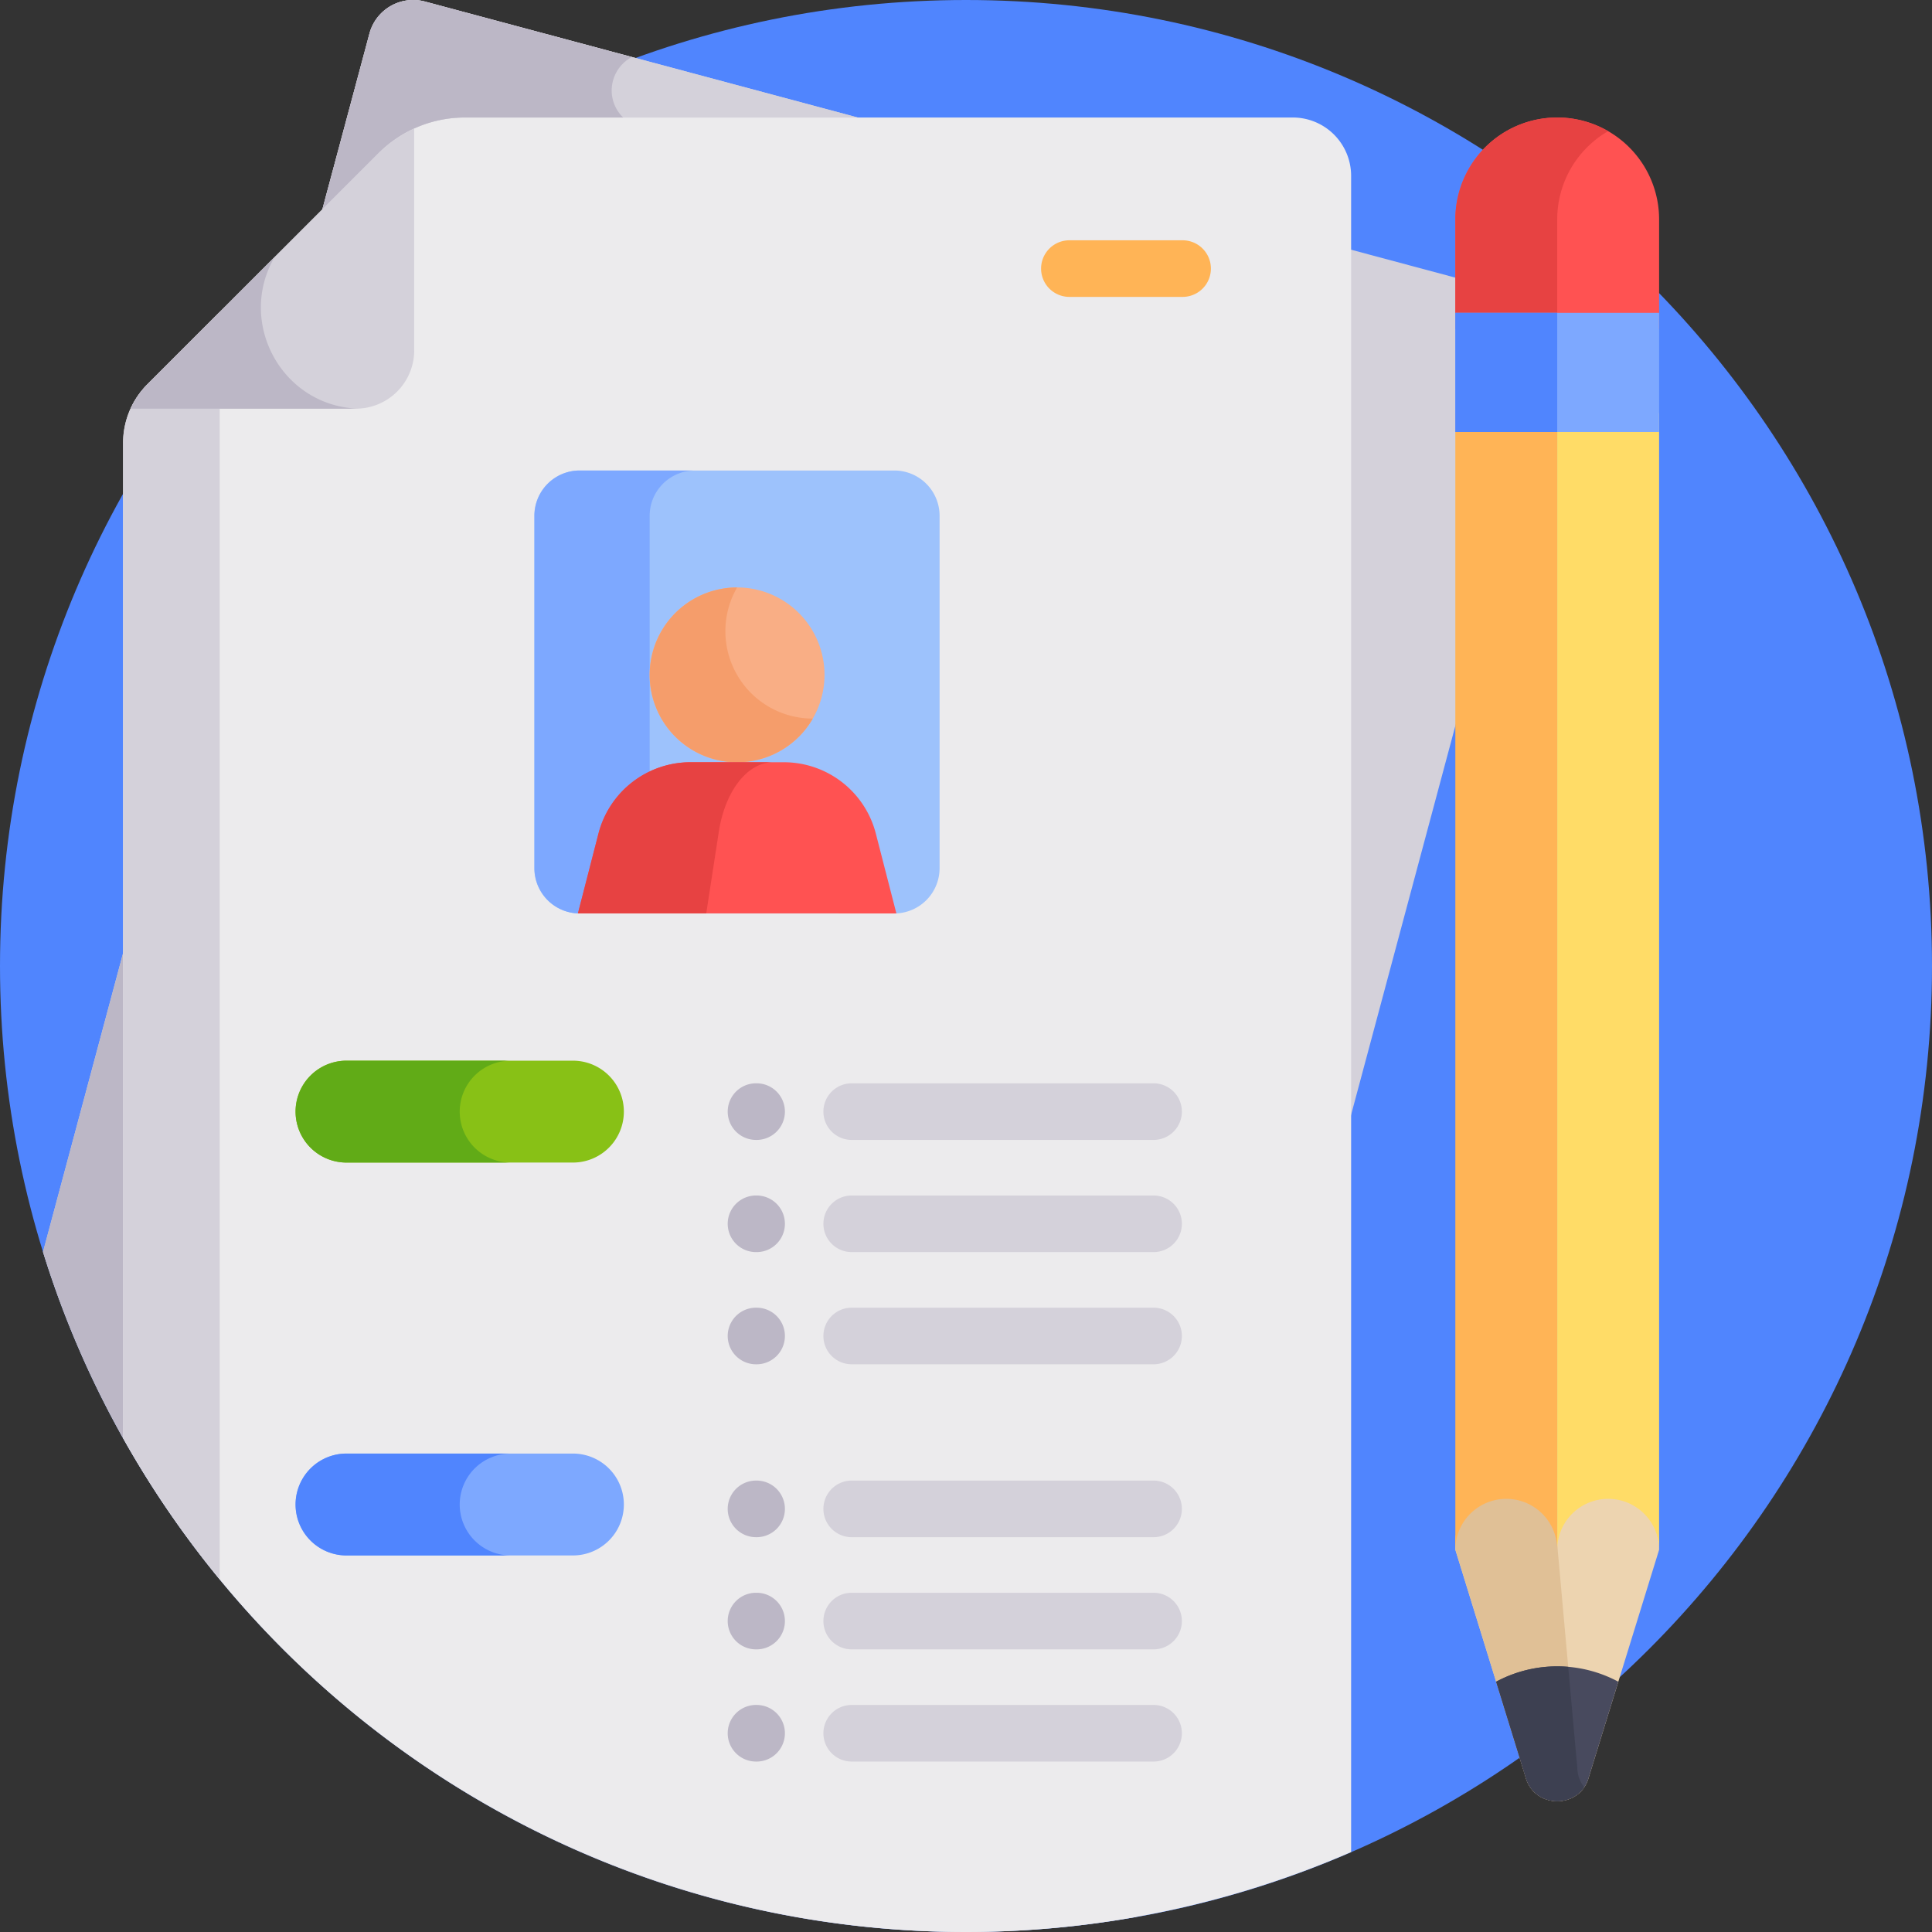<svg id="Layer_1" data-name="Layer 1" xmlns="http://www.w3.org/2000/svg" viewBox="0 0 512 512" preserveAspectRatio="xMidYMid"><rect x="0" y="0" width="512" height="512" fill="#333333" stroke="none"/><defs><style type="text/css">.cls-1{fill:#5085fe;}.cls-2{fill:#d4d1da;}.cls-3{fill:#ecebed;}.cls-4{fill:#bcb7c6;}.cls-5{fill:#edd4b0;}.cls-6{fill:#e0c096;}.cls-7{fill:#ff5252;}.cls-8{fill:#e74242;}.cls-9{fill:#ffb456;}.cls-10{fill:#ffdc67;}.cls-11{fill:#484a5e;}.cls-12{fill:#3d4051;}.cls-13{fill:#88c116;}.cls-14{fill:#7da8ff;}.cls-15{fill:#61ab17;}.cls-16{fill:#9dc2fc;}.cls-17{fill:#f9ae85;}.cls-18{fill:#f59d6b;}</style></defs><title>resume</title><path class="cls-1" d="M512,256c0,141.39-114.61,256-256,256S0,397.39,0,256,114.61,0,256,0,512,114.61,512,256Z"/><path class="cls-2" d="M403.79,78.43,112.61.41a12,12,0,0,0-14.7,8.48C93.66,24.76,45.3,205.23,11.4,331.77,43.7,436.16,141,512,256,512a257.75,257.75,0,0,0,45.1-4C328.16,407,411.54,95.87,412.27,93.13A12,12,0,0,0,403.79,78.43Z"/><path class="cls-3" d="M358.06,46.6A15.46,15.46,0,0,0,342.6,31.14H123.14a32.29,32.29,0,0,0-22.82,9.45L39.05,101.87a21.93,21.93,0,0,0-6.43,15.52V381.1A256.16,256.16,0,0,0,358.06,490.82Z"/><path class="cls-2" d="M100.32,40.59a32.29,32.29,0,0,1,22.82-9.45H227.31L112.61.41a12,12,0,0,0-14.7,8.48c-1.18,4.41-5.75,21.5-12.48,46.59Z"/><path class="cls-4" d="M32.62,381.1V252.59C25.29,280,18.06,306.9,11.4,331.77a254.43,254.43,0,0,0,21.22,49.34Z"/><path class="cls-2" d="M58.23,82.68,39.05,101.87a21.93,21.93,0,0,0-6.43,15.52V381.1a256.38,256.38,0,0,0,25.61,37.44Z"/><path class="cls-5" d="M426.18,395.21a13.49,13.49,0,0,0-13.5,13.5,13.5,13.5,0,0,0-27,0v2l18.57,60.08c2.22,8.73,14.64,8.73,16.86,0l18.57-60.08v-2A13.49,13.49,0,0,0,426.18,395.21Z"/><path class="cls-6" d="M418,468.5l-5.63-62.62,0-.09a13.5,13.5,0,0,0-26.68,2.92v2l18.57,60.08c1.95,7.65,11.71,8.6,15.59,2.85A8.59,8.59,0,0,1,418,468.5Z"/><path class="cls-7" d="M412.68,31.14a27,27,0,0,0-27,27v29h54v-29A27,27,0,0,0,412.68,31.14Z"/><path class="cls-8" d="M426.18,34.76a27,27,0,0,0-40.5,23.38v29h27v-29A27,27,0,0,1,426.18,34.76Z"/><path class="cls-9" d="M385.68,109.44V410.71a13.5,13.5,0,0,1,27,0V109.44Z"/><path class="cls-10" d="M412.68,109.44V410.71a13.5,13.5,0,0,1,27,0V109.44Z"/><path class="cls-11" d="M396.49,445.67l7.76,25.12c2.22,8.73,14.64,8.73,16.86,0l7.76-25.12A34.24,34.24,0,0,0,396.49,445.67Z"/><path class="cls-12" d="M396.49,445.67l6.67,21.57c.16.55,1.29,4.24,1.51,4.79,2.69,6.59,11.57,6.94,15.17,1.61A8.59,8.59,0,0,1,418,468.5l-2.41-26.77A34.18,34.18,0,0,0,396.49,445.67Z"/><path class="cls-9" d="M313.4,78.68h-30a7.5,7.5,0,1,1,0-15h30a7.5,7.5,0,0,1,0,15Z"/><path class="cls-13" d="M151.83,308.09h-60a13.5,13.5,0,1,1,0-27h60a13.5,13.5,0,0,1,0,27Z"/><path class="cls-14" d="M151.83,412.21h-60a13.5,13.5,0,1,1,0-27h60a13.5,13.5,0,0,1,0,27Z"/><path class="cls-15" d="M121.83,294.59a13.51,13.51,0,0,1,13.5-13.5H91.83a13.5,13.5,0,1,0,0,27h43.5A13.5,13.5,0,0,1,121.83,294.59Z"/><path class="cls-1" d="M121.83,398.71a13.5,13.5,0,0,1,13.5-13.5H91.83a13.5,13.5,0,1,0,0,27h43.5A13.51,13.51,0,0,1,121.83,398.71Z"/><path class="cls-2" d="M305.71,361.55h-80a7.5,7.5,0,0,1,0-15h80a7.5,7.5,0,0,1,0,15Z"/><path class="cls-2" d="M305.71,331.82h-80a7.5,7.5,0,0,1,0-15h80a7.5,7.5,0,0,1,0,15Z"/><path class="cls-2" d="M305.71,302.09h-80a7.5,7.5,0,0,1,0-15h80a7.5,7.5,0,0,1,0,15Z"/><path class="cls-4" d="M200.51,361.55h-.16a7.5,7.5,0,1,1,0-15h.16a7.5,7.5,0,0,1,0,15Z"/><path class="cls-4" d="M200.51,331.82h-.16a7.5,7.5,0,1,1,0-15h.16a7.5,7.5,0,0,1,0,15Z"/><path class="cls-4" d="M200.51,302.09h-.16a7.5,7.5,0,1,1,0-15h.16a7.5,7.5,0,0,1,0,15Z"/><path class="cls-2" d="M305.71,466.83h-80a7.5,7.5,0,0,1,0-15h80a7.5,7.5,0,0,1,0,15Z"/><path class="cls-2" d="M305.71,437.1h-80a7.5,7.5,0,1,1,0-15h80a7.5,7.5,0,0,1,0,15Z"/><path class="cls-2" d="M305.71,407.37h-80a7.5,7.5,0,1,1,0-15h80a7.5,7.5,0,0,1,0,15Z"/><path class="cls-4" d="M200.51,466.83h-.16a7.5,7.5,0,1,1,0-15h.16a7.5,7.5,0,0,1,0,15Z"/><path class="cls-4" d="M200.51,437.1h-.16a7.5,7.5,0,0,1,0-15h.16a7.5,7.5,0,0,1,0,15Z"/><path class="cls-4" d="M200.51,407.37h-.16a7.5,7.5,0,0,1,0-15h.16a7.5,7.5,0,0,1,0,15Z"/><path class="cls-14" d="M385.68,82.9h54v31.58h-54Z"/><path class="cls-1" d="M385.68,82.9h27v31.58h-27Z"/><path class="cls-16" d="M237,242.07h-83.4a12,12,0,0,1-12-12V136.69a12,12,0,0,1,12-12H237a12,12,0,0,1,12,12v93.38A12,12,0,0,1,237,242.07Z"/><path class="cls-14" d="M172.17,230.07V136.69a12,12,0,0,1,12-12H153.64a12,12,0,0,0-12,12v93.38a12,12,0,0,0,12,12h30.53A12,12,0,0,1,172.17,230.07Z"/><path class="cls-17" d="M215.4,167.27a23.17,23.17,0,1,0-8.48,31.64A23.16,23.16,0,0,0,215.4,167.27Z"/><path class="cls-18" d="M195.34,178.85a23.14,23.14,0,0,1,0-23.16,23.16,23.16,0,1,0,20.06,34.74A23.12,23.12,0,0,1,195.34,178.85Z"/><path class="cls-7" d="M237.55,242.07l-5.44-21.14A25.19,25.19,0,0,0,207.71,202H183a25.19,25.19,0,0,0-24.4,18.91l-5.44,21.14Z"/><path class="cls-8" d="M204.91,202H183a25.2,25.2,0,0,0-24.4,18.9l-5.44,21.15h34l3.26-21.15C192,209.8,198,202,204.91,202Z"/><path class="cls-4" d="M162.1,24a10.06,10.06,0,0,1,5.34-8.88L112.61.41a12,12,0,0,0-14.7,8.48c-1.18,4.41-5.75,21.5-12.48,46.59l14.89-14.89a32.31,32.31,0,0,1,22.82-9.45h42A10,10,0,0,1,162.1,24Z"/><path class="cls-2" d="M94.31,108.3a15.46,15.46,0,0,0,15.46-15.46V34.05a32.54,32.54,0,0,0-9.45,6.54L39.05,101.87a21.74,21.74,0,0,0-4.43,6.43Z"/><path class="cls-4" d="M72.76,68.16,39.05,101.87a21.74,21.74,0,0,0-4.43,6.43h59.7c.17,0,.34,0,.51,0C74.51,107.51,62.77,85.3,72.76,68.16Z"/></svg>
